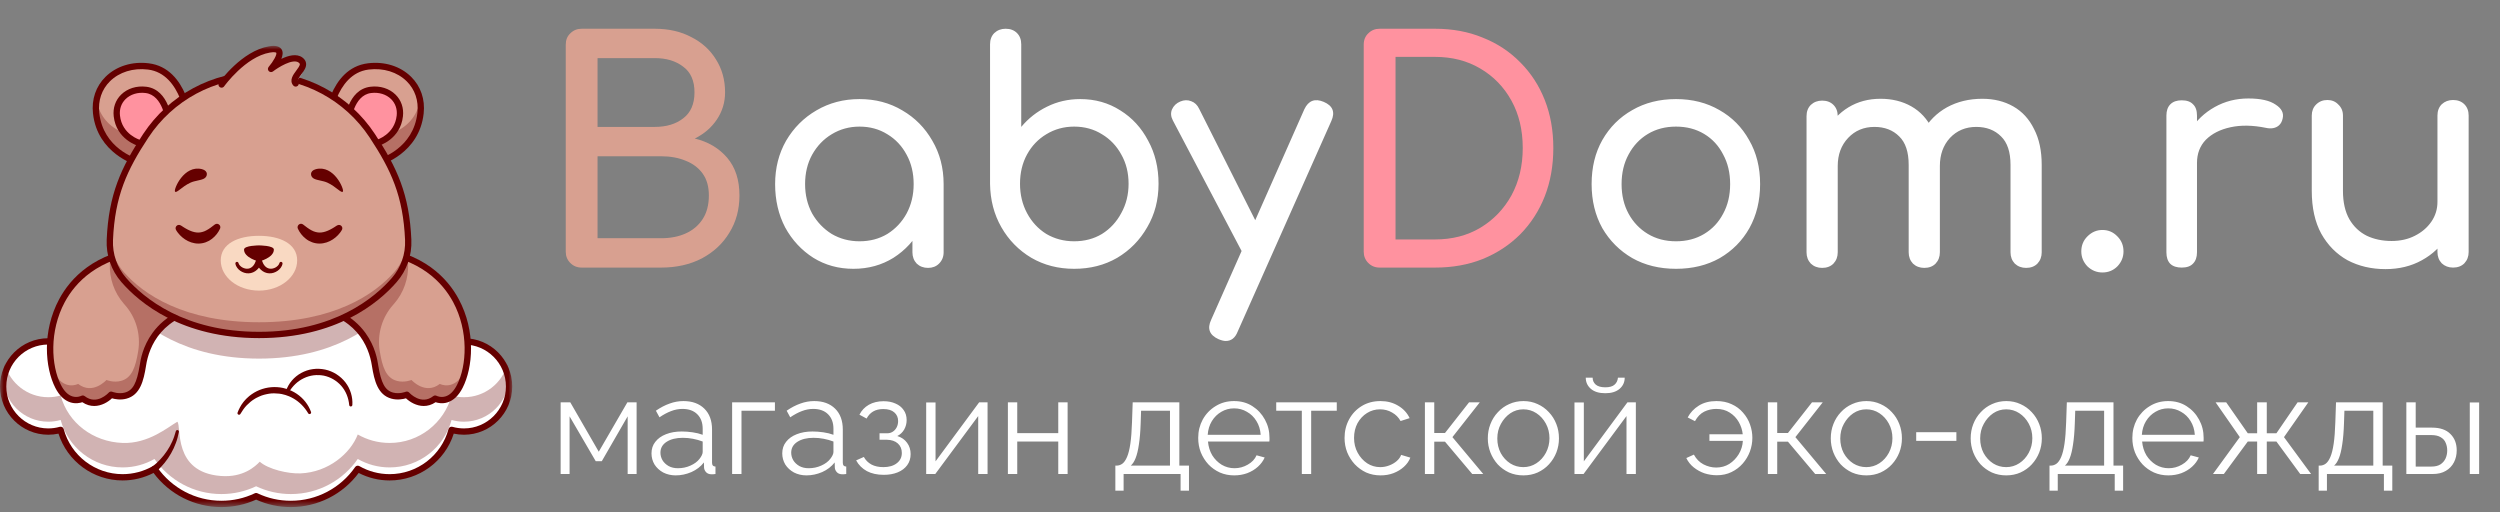 <?xml version="1.0" encoding="UTF-8"?> <svg xmlns="http://www.w3.org/2000/svg" width="327" height="67" viewBox="0 0 327 67" fill="none"><rect x="0" y="0" width="327" height="67" fill="#808080" stroke="none"/><path d="M76.08 35C75.493 35 75 34.8 74.6 34.4C74.2 34 74 33.507 74 32.92V5.84C74 5.227 74.2 4.733 74.6 4.36C75 3.96 75.493 3.76 76.08 3.76H85.64C87.453 3.76 89.04 4.12 90.4 4.84C91.787 5.533 92.867 6.507 93.64 7.76C94.44 9.013 94.84 10.453 94.84 12.08C94.84 13.387 94.48 14.573 93.76 15.64C93.067 16.68 92.107 17.507 90.88 18.12C92.64 18.547 94.053 19.387 95.12 20.64C96.187 21.893 96.72 23.533 96.72 25.56C96.72 27.4 96.28 29.027 95.4 30.44C94.547 31.853 93.347 32.973 91.8 33.8C90.253 34.6 88.48 35 86.48 35H76.08ZM78.16 31.16H86.48C87.707 31.16 88.787 30.947 89.72 30.52C90.653 30.093 91.387 29.467 91.92 28.64C92.453 27.813 92.72 26.787 92.72 25.56C92.72 24.413 92.453 23.467 91.92 22.72C91.387 21.973 90.653 21.413 89.72 21.04C88.787 20.64 87.707 20.44 86.48 20.44H78.16V31.16ZM78.16 16.6H85.64C87.16 16.6 88.4 16.227 89.36 15.48C90.347 14.733 90.84 13.6 90.84 12.08C90.84 10.56 90.347 9.44 89.36 8.72C88.4 7.973 87.16 7.6 85.64 7.6H78.16V16.6Z" fill="#D8A090"></path><path d="M111.626 35.16C109.68 35.16 107.933 34.68 106.386 33.72C104.84 32.733 103.613 31.413 102.706 29.76C101.826 28.08 101.386 26.187 101.386 24.08C101.386 21.973 101.866 20.08 102.826 18.4C103.813 16.72 105.133 15.4 106.786 14.44C108.466 13.453 110.346 12.96 112.426 12.96C114.506 12.96 116.373 13.453 118.026 14.44C119.68 15.4 120.986 16.72 121.946 18.4C122.933 20.08 123.426 21.973 123.426 24.08H121.866C121.866 26.187 121.413 28.08 120.506 29.76C119.626 31.413 118.413 32.733 116.866 33.72C115.32 34.68 113.573 35.16 111.626 35.16ZM112.426 31.56C113.786 31.56 115 31.24 116.066 30.6C117.133 29.933 117.973 29.04 118.586 27.92C119.2 26.773 119.506 25.493 119.506 24.08C119.506 22.64 119.2 21.36 118.586 20.24C117.973 19.093 117.133 18.2 116.066 17.56C115 16.893 113.786 16.56 112.426 16.56C111.093 16.56 109.88 16.893 108.786 17.56C107.72 18.2 106.866 19.093 106.226 20.24C105.613 21.36 105.306 22.64 105.306 24.08C105.306 25.493 105.613 26.773 106.226 27.92C106.866 29.04 107.72 29.933 108.786 30.6C109.88 31.24 111.093 31.56 112.426 31.56ZM121.386 35.04C120.8 35.04 120.306 34.853 119.906 34.48C119.533 34.08 119.346 33.587 119.346 33V26.88L120.106 22.64L123.426 24.08V33C123.426 33.587 123.226 34.08 122.826 34.48C122.453 34.853 121.973 35.04 121.386 35.04ZM140.498 35.16C138.418 35.16 136.552 34.68 134.898 33.72C133.245 32.733 131.938 31.4 130.978 29.72C130.018 28.04 129.525 26.147 129.498 24.04V5.8C129.498 5.187 129.685 4.693 130.058 4.32C130.458 3.947 130.952 3.76 131.538 3.76C132.152 3.76 132.645 3.947 133.018 4.32C133.392 4.693 133.578 5.187 133.578 5.8V16.6C134.512 15.48 135.632 14.6 136.938 13.96C138.272 13.293 139.725 12.96 141.298 12.96C143.245 12.96 144.992 13.453 146.538 14.44C148.085 15.4 149.298 16.72 150.178 18.4C151.085 20.053 151.538 21.933 151.538 24.04C151.538 26.147 151.045 28.04 150.058 29.72C149.098 31.4 147.792 32.733 146.138 33.72C144.485 34.68 142.605 35.16 140.498 35.16ZM140.498 31.56C141.858 31.56 143.072 31.24 144.138 30.6C145.205 29.933 146.045 29.027 146.658 27.88C147.298 26.733 147.618 25.453 147.618 24.04C147.618 22.6 147.298 21.32 146.658 20.2C146.045 19.08 145.205 18.2 144.138 17.56C143.072 16.893 141.858 16.56 140.498 16.56C139.165 16.56 137.952 16.893 136.858 17.56C135.792 18.2 134.952 19.08 134.338 20.2C133.725 21.32 133.418 22.6 133.418 24.04C133.418 25.453 133.725 26.733 134.338 27.88C134.952 29.027 135.792 29.933 136.858 30.6C137.952 31.24 139.165 31.56 140.498 31.56ZM160.333 44.6C160.066 44.6 159.746 44.52 159.373 44.36C158.199 43.827 157.879 42.987 158.413 41.84L170.613 14.28C171.146 13.16 171.986 12.84 173.133 13.32C174.333 13.827 174.666 14.667 174.133 15.84L161.893 43.36C161.573 44.187 161.053 44.6 160.333 44.6ZM165.053 34.12C164.546 34.333 164.066 34.36 163.613 34.2C163.186 34.013 162.839 33.667 162.573 33.16L153.413 15.76C153.146 15.253 153.106 14.773 153.293 14.32C153.506 13.84 153.866 13.493 154.373 13.28C154.879 13.067 155.359 13.053 155.813 13.24C156.266 13.4 156.613 13.733 156.853 14.24L165.613 31.64C165.879 32.147 165.973 32.64 165.893 33.12C165.839 33.573 165.559 33.907 165.053 34.12ZM219.223 35.16C217.063 35.16 215.156 34.693 213.503 33.76C211.85 32.8 210.543 31.493 209.583 29.84C208.65 28.16 208.183 26.24 208.183 24.08C208.183 21.893 208.65 19.973 209.583 18.32C210.543 16.64 211.85 15.333 213.503 14.4C215.156 13.44 217.063 12.96 219.223 12.96C221.356 12.96 223.25 13.44 224.903 14.4C226.556 15.333 227.85 16.64 228.783 18.32C229.743 19.973 230.223 21.893 230.223 24.08C230.223 26.24 229.756 28.16 228.823 29.84C227.89 31.493 226.596 32.8 224.943 33.76C223.29 34.693 221.383 35.16 219.223 35.16ZM219.223 31.56C220.61 31.56 221.836 31.24 222.903 30.6C223.97 29.96 224.796 29.08 225.383 27.96C225.996 26.84 226.303 25.547 226.303 24.08C226.303 22.613 225.996 21.32 225.383 20.2C224.796 19.053 223.97 18.16 222.903 17.52C221.836 16.88 220.61 16.56 219.223 16.56C217.836 16.56 216.61 16.88 215.543 17.52C214.476 18.16 213.636 19.053 213.023 20.2C212.41 21.32 212.103 22.613 212.103 24.08C212.103 25.547 212.41 26.84 213.023 27.96C213.636 29.08 214.476 29.96 215.543 30.6C216.61 31.24 217.836 31.56 219.223 31.56ZM265.015 35.04C264.429 35.04 263.935 34.853 263.535 34.48C263.162 34.08 262.975 33.587 262.975 33V21.56C262.975 19.88 262.562 18.64 261.735 17.84C260.909 17.013 259.829 16.6 258.495 16.6C257.109 16.6 255.962 17.08 255.055 18.04C254.175 19 253.735 20.227 253.735 21.72H250.415C250.415 19.987 250.789 18.467 251.535 17.16C252.282 15.827 253.322 14.787 254.655 14.04C256.015 13.293 257.562 12.92 259.295 12.92C260.815 12.92 262.162 13.253 263.335 13.92C264.509 14.587 265.415 15.573 266.055 16.88C266.722 18.16 267.055 19.72 267.055 21.56V33C267.055 33.587 266.869 34.08 266.495 34.48C266.122 34.853 265.629 35.04 265.015 35.04ZM238.335 35.04C237.749 35.04 237.255 34.853 236.855 34.48C236.482 34.08 236.295 33.587 236.295 33V15.2C236.295 14.587 236.482 14.093 236.855 13.72C237.255 13.347 237.749 13.16 238.335 13.16C238.949 13.16 239.442 13.347 239.815 13.72C240.189 14.093 240.375 14.587 240.375 15.2V33C240.375 33.587 240.189 34.08 239.815 34.48C239.442 34.853 238.949 35.04 238.335 35.04ZM251.695 35.04C251.109 35.04 250.615 34.853 250.215 34.48C249.842 34.08 249.655 33.587 249.655 33V21.56C249.655 19.88 249.242 18.64 248.415 17.84C247.589 17.013 246.509 16.6 245.175 16.6C243.789 16.6 242.642 17.08 241.735 18.04C240.829 19 240.375 20.227 240.375 21.72H237.855C237.855 19.987 238.202 18.467 238.895 17.16C239.589 15.827 240.549 14.787 241.775 14.04C243.002 13.293 244.402 12.92 245.975 12.92C247.495 12.92 248.842 13.253 250.015 13.92C251.189 14.587 252.095 15.573 252.735 16.88C253.402 18.16 253.735 19.72 253.735 21.56V33C253.735 33.587 253.549 34.08 253.175 34.48C252.802 34.853 252.309 35.04 251.695 35.04ZM274.994 35.64C274.248 35.64 273.594 35.373 273.034 34.84C272.501 34.28 272.234 33.627 272.234 32.88C272.234 32.107 272.501 31.453 273.034 30.92C273.594 30.36 274.248 30.08 274.994 30.08C275.768 30.08 276.421 30.36 276.954 30.92C277.488 31.453 277.754 32.107 277.754 32.88C277.754 33.627 277.488 34.28 276.954 34.84C276.421 35.373 275.768 35.64 274.994 35.64ZM285.326 21.32C285.326 19.72 285.712 18.293 286.486 17.04C287.286 15.76 288.352 14.747 289.686 14C291.019 13.253 292.486 12.88 294.086 12.88C295.686 12.88 296.872 13.147 297.646 13.68C298.446 14.187 298.752 14.8 298.566 15.52C298.486 15.893 298.326 16.187 298.086 16.4C297.872 16.587 297.619 16.707 297.326 16.76C297.032 16.813 296.712 16.8 296.366 16.72C294.659 16.373 293.126 16.347 291.766 16.64C290.406 16.933 289.326 17.48 288.526 18.28C287.752 19.08 287.366 20.093 287.366 21.32H285.326ZM285.366 35C284.726 35 284.232 34.84 283.886 34.52C283.539 34.173 283.366 33.667 283.366 33V15.12C283.366 14.48 283.539 13.987 283.886 13.64C284.232 13.293 284.726 13.12 285.366 13.12C286.032 13.12 286.526 13.293 286.846 13.64C287.192 13.96 287.366 14.453 287.366 15.12V33C287.366 33.64 287.192 34.133 286.846 34.48C286.526 34.827 286.032 35 285.366 35ZM312.019 35.2C310.179 35.2 308.525 34.813 307.059 34.04C305.619 33.24 304.472 32.08 303.619 30.56C302.792 29.04 302.379 27.173 302.379 24.96V15.12C302.379 14.533 302.565 14.053 302.939 13.68C303.339 13.28 303.832 13.08 304.419 13.08C305.005 13.08 305.485 13.28 305.859 13.68C306.259 14.053 306.459 14.533 306.459 15.12V24.96C306.459 26.453 306.739 27.693 307.299 28.68C307.859 29.64 308.619 30.36 309.579 30.84C310.539 31.293 311.619 31.52 312.819 31.52C313.965 31.52 314.979 31.293 315.859 30.84C316.765 30.387 317.485 29.773 318.019 29C318.552 28.227 318.819 27.36 318.819 26.4H321.339C321.339 28.053 320.925 29.547 320.099 30.88C319.299 32.213 318.192 33.267 316.779 34.04C315.392 34.813 313.805 35.2 312.019 35.2ZM320.859 35C320.272 35 319.779 34.813 319.379 34.44C319.005 34.04 318.819 33.547 318.819 32.96V15.12C318.819 14.507 319.005 14.013 319.379 13.64C319.779 13.267 320.272 13.08 320.859 13.08C321.472 13.08 321.965 13.267 322.339 13.64C322.712 14.013 322.899 14.507 322.899 15.12V32.96C322.899 33.547 322.712 34.04 322.339 34.44C321.965 34.813 321.472 35 320.859 35Z" fill="white"></path><path d="M180.455 35C179.868 35 179.375 34.8 178.975 34.4C178.575 34 178.375 33.507 178.375 32.92V5.84C178.375 5.227 178.575 4.733 178.975 4.36C179.375 3.96 179.868 3.76 180.455 3.76H187.695C189.988 3.76 192.068 4.147 193.935 4.92C195.828 5.667 197.468 6.747 198.855 8.16C200.242 9.547 201.308 11.187 202.055 13.08C202.802 14.973 203.175 17.067 203.175 19.36C203.175 21.653 202.802 23.76 202.055 25.68C201.308 27.573 200.242 29.227 198.855 30.64C197.468 32.027 195.828 33.107 193.935 33.88C192.068 34.627 189.988 35 187.695 35H180.455ZM182.535 31.32H187.695C189.935 31.32 191.908 30.813 193.615 29.8C195.348 28.76 196.708 27.347 197.695 25.56C198.682 23.747 199.175 21.68 199.175 19.36C199.175 17.013 198.682 14.947 197.695 13.16C196.708 11.373 195.348 9.973 193.615 8.96C191.908 7.947 189.935 7.44 187.695 7.44H182.535V31.32Z" fill="#FF929F"></path><path d="M73.332 62V52.622H74.592L78.318 59.084L82.062 52.622H83.268V62H82.098V54.458L78.714 60.326H77.922L74.502 54.458V62H73.332ZM85.215 59.3C85.215 58.712 85.383 58.208 85.719 57.788C86.055 57.356 86.517 57.026 87.105 56.798C87.705 56.558 88.395 56.438 89.175 56.438C89.631 56.438 90.105 56.474 90.597 56.546C91.089 56.618 91.527 56.726 91.911 56.87V56.078C91.911 55.286 91.677 54.656 91.209 54.188C90.741 53.72 90.093 53.486 89.265 53.486C88.761 53.486 88.263 53.582 87.771 53.774C87.291 53.954 86.787 54.224 86.259 54.584L85.791 53.72C86.403 53.3 87.003 52.988 87.591 52.784C88.179 52.568 88.779 52.46 89.391 52.46C90.543 52.46 91.455 52.79 92.127 53.45C92.799 54.11 93.135 55.022 93.135 56.186V60.524C93.135 60.692 93.171 60.818 93.243 60.902C93.315 60.974 93.429 61.016 93.585 61.028V62C93.453 62.012 93.339 62.024 93.243 62.036C93.147 62.048 93.075 62.048 93.027 62.036C92.727 62.024 92.499 61.928 92.343 61.748C92.187 61.568 92.103 61.376 92.091 61.172L92.073 60.488C91.653 61.028 91.107 61.448 90.435 61.748C89.763 62.036 89.079 62.18 88.383 62.18C87.783 62.18 87.237 62.054 86.745 61.802C86.265 61.538 85.887 61.19 85.611 60.758C85.347 60.314 85.215 59.828 85.215 59.3ZM91.497 60.02C91.629 59.852 91.731 59.69 91.803 59.534C91.875 59.378 91.911 59.24 91.911 59.12V57.752C91.503 57.596 91.077 57.476 90.633 57.392C90.201 57.308 89.763 57.266 89.319 57.266C88.443 57.266 87.735 57.44 87.195 57.788C86.655 58.136 86.385 58.61 86.385 59.21C86.385 59.558 86.475 59.888 86.655 60.2C86.835 60.5 87.099 60.752 87.447 60.956C87.795 61.148 88.203 61.244 88.671 61.244C89.259 61.244 89.805 61.13 90.309 60.902C90.825 60.674 91.221 60.38 91.497 60.02ZM95.762 62V52.622H101.36V53.72H96.986V62H95.762ZM102.319 59.3C102.319 58.712 102.487 58.208 102.823 57.788C103.159 57.356 103.621 57.026 104.209 56.798C104.809 56.558 105.499 56.438 106.279 56.438C106.735 56.438 107.209 56.474 107.701 56.546C108.193 56.618 108.631 56.726 109.015 56.87V56.078C109.015 55.286 108.781 54.656 108.313 54.188C107.845 53.72 107.197 53.486 106.369 53.486C105.865 53.486 105.367 53.582 104.875 53.774C104.395 53.954 103.891 54.224 103.363 54.584L102.895 53.72C103.507 53.3 104.107 52.988 104.695 52.784C105.283 52.568 105.883 52.46 106.495 52.46C107.647 52.46 108.559 52.79 109.231 53.45C109.903 54.11 110.239 55.022 110.239 56.186V60.524C110.239 60.692 110.275 60.818 110.347 60.902C110.419 60.974 110.533 61.016 110.689 61.028V62C110.557 62.012 110.443 62.024 110.347 62.036C110.251 62.048 110.179 62.048 110.131 62.036C109.831 62.024 109.603 61.928 109.447 61.748C109.291 61.568 109.207 61.376 109.195 61.172L109.177 60.488C108.757 61.028 108.211 61.448 107.539 61.748C106.867 62.036 106.183 62.18 105.487 62.18C104.887 62.18 104.341 62.054 103.849 61.802C103.369 61.538 102.991 61.19 102.715 60.758C102.451 60.314 102.319 59.828 102.319 59.3ZM108.601 60.02C108.733 59.852 108.835 59.69 108.907 59.534C108.979 59.378 109.015 59.24 109.015 59.12V57.752C108.607 57.596 108.181 57.476 107.737 57.392C107.305 57.308 106.867 57.266 106.423 57.266C105.547 57.266 104.839 57.44 104.299 57.788C103.759 58.136 103.489 58.61 103.489 59.21C103.489 59.558 103.579 59.888 103.759 60.2C103.939 60.5 104.203 60.752 104.551 60.956C104.899 61.148 105.307 61.244 105.775 61.244C106.363 61.244 106.909 61.13 107.413 60.902C107.929 60.674 108.325 60.38 108.601 60.02ZM115.601 62.108C114.737 62.108 113.999 61.946 113.387 61.622C112.775 61.286 112.307 60.818 111.983 60.218L112.991 59.768C113.219 60.188 113.549 60.518 113.981 60.758C114.413 60.986 114.935 61.1 115.547 61.1C116.279 61.1 116.861 60.932 117.293 60.596C117.737 60.26 117.959 59.81 117.959 59.246C117.959 58.73 117.785 58.316 117.437 58.004C117.089 57.692 116.609 57.53 115.997 57.518H115.043V56.672H116.069C116.333 56.672 116.573 56.6 116.789 56.456C117.005 56.312 117.173 56.12 117.293 55.88C117.413 55.64 117.473 55.37 117.473 55.07C117.473 54.602 117.305 54.224 116.969 53.936C116.645 53.648 116.165 53.504 115.529 53.504C115.001 53.504 114.557 53.612 114.197 53.828C113.849 54.032 113.567 54.338 113.351 54.746L112.415 54.242C112.691 53.69 113.099 53.258 113.639 52.946C114.191 52.634 114.833 52.478 115.565 52.478C116.165 52.478 116.687 52.58 117.131 52.784C117.587 52.976 117.941 53.258 118.193 53.63C118.457 53.99 118.589 54.428 118.589 54.944C118.589 55.388 118.481 55.802 118.265 56.186C118.049 56.558 117.749 56.84 117.365 57.032C117.917 57.2 118.343 57.494 118.643 57.914C118.955 58.334 119.111 58.826 119.111 59.39C119.111 59.954 118.961 60.44 118.661 60.848C118.361 61.256 117.947 61.568 117.419 61.784C116.891 62 116.285 62.108 115.601 62.108ZM121.145 62V52.64H122.369V60.344L128.075 52.622H129.173V62H127.949V54.422L122.333 62H121.145ZM131.832 62V52.622H133.056V56.654H138.42V52.622H139.644V62H138.42V57.752H133.056V62H131.832ZM145.888 64.178V60.902H146.05C146.326 60.902 146.578 60.818 146.806 60.65C147.034 60.482 147.238 60.188 147.418 59.768C147.598 59.348 147.742 58.772 147.85 58.04C147.958 57.296 148.03 56.36 148.066 55.232L148.156 52.622H154.258V60.902H155.518V64.178H154.42V62H146.968V64.178H145.888ZM147.904 60.902H153.034V53.72H149.254L149.2 55.34C149.164 56.456 149.086 57.392 148.966 58.148C148.858 58.892 148.714 59.486 148.534 59.93C148.366 60.362 148.156 60.686 147.904 60.902ZM161.423 62.18C160.751 62.18 160.127 62.054 159.551 61.802C158.975 61.538 158.477 61.184 158.057 60.74C157.637 60.284 157.307 59.762 157.067 59.174C156.839 58.586 156.725 57.956 156.725 57.284C156.725 56.408 156.923 55.604 157.319 54.872C157.727 54.14 158.285 53.558 158.993 53.126C159.701 52.682 160.505 52.46 161.405 52.46C162.329 52.46 163.133 52.682 163.817 53.126C164.513 53.57 165.059 54.158 165.455 54.89C165.851 55.61 166.049 56.402 166.049 57.266C166.049 57.362 166.049 57.458 166.049 57.554C166.049 57.638 166.043 57.704 166.031 57.752H158.003C158.063 58.424 158.249 59.024 158.561 59.552C158.885 60.068 159.299 60.482 159.803 60.794C160.319 61.094 160.877 61.244 161.477 61.244C162.089 61.244 162.665 61.088 163.205 60.776C163.757 60.464 164.141 60.056 164.357 59.552L165.419 59.84C165.227 60.284 164.933 60.686 164.537 61.046C164.141 61.406 163.673 61.688 163.133 61.892C162.605 62.084 162.035 62.18 161.423 62.18ZM157.967 56.87H164.897C164.849 56.186 164.663 55.586 164.339 55.07C164.027 54.554 163.613 54.152 163.097 53.864C162.593 53.564 162.035 53.414 161.423 53.414C160.811 53.414 160.253 53.564 159.749 53.864C159.245 54.152 158.831 54.56 158.507 55.088C158.195 55.604 158.015 56.198 157.967 56.87ZM170.278 62V53.72H166.93V52.622H174.85V53.72H171.502V62H170.278ZM180.584 62.18C179.9 62.18 179.27 62.054 178.694 61.802C178.13 61.538 177.632 61.178 177.2 60.722C176.78 60.266 176.45 59.744 176.21 59.156C175.982 58.568 175.868 57.944 175.868 57.284C175.868 56.396 176.066 55.586 176.462 54.854C176.858 54.122 177.41 53.54 178.118 53.108C178.826 52.676 179.642 52.46 180.566 52.46C181.442 52.46 182.216 52.664 182.888 53.072C183.56 53.468 184.058 54.008 184.382 54.692L183.194 55.07C182.93 54.59 182.558 54.218 182.078 53.954C181.61 53.678 181.088 53.54 180.512 53.54C179.888 53.54 179.318 53.702 178.802 54.026C178.286 54.35 177.872 54.794 177.56 55.358C177.26 55.922 177.11 56.564 177.11 57.284C177.11 57.992 177.266 58.634 177.578 59.21C177.89 59.786 178.304 60.248 178.82 60.596C179.336 60.932 179.906 61.1 180.53 61.1C180.938 61.1 181.328 61.028 181.7 60.884C182.084 60.74 182.414 60.548 182.69 60.308C182.978 60.056 183.17 59.786 183.266 59.498L184.472 59.858C184.304 60.302 184.022 60.704 183.626 61.064C183.242 61.412 182.786 61.688 182.258 61.892C181.742 62.084 181.184 62.18 180.584 62.18ZM186.377 62V52.622H187.601V56.636H189.005L192.155 52.622H193.559L189.977 57.176L194.009 62H192.569L189.005 57.77H187.601V62H186.377ZM199.25 62.18C198.578 62.18 197.954 62.054 197.378 61.802C196.814 61.538 196.322 61.184 195.902 60.74C195.494 60.284 195.176 59.768 194.948 59.192C194.72 58.604 194.606 57.986 194.606 57.338C194.606 56.666 194.72 56.042 194.948 55.466C195.176 54.878 195.5 54.362 195.92 53.918C196.34 53.462 196.832 53.108 197.396 52.856C197.972 52.592 198.596 52.46 199.268 52.46C199.94 52.46 200.558 52.592 201.122 52.856C201.686 53.108 202.178 53.462 202.598 53.918C203.018 54.362 203.342 54.878 203.57 55.466C203.798 56.042 203.912 56.666 203.912 57.338C203.912 57.986 203.798 58.604 203.57 59.192C203.342 59.768 203.018 60.284 202.598 60.74C202.19 61.184 201.698 61.538 201.122 61.802C200.558 62.054 199.934 62.18 199.25 62.18ZM195.848 57.356C195.848 58.052 195.998 58.688 196.298 59.264C196.61 59.828 197.024 60.278 197.54 60.614C198.056 60.938 198.626 61.1 199.25 61.1C199.874 61.1 200.444 60.932 200.96 60.596C201.476 60.26 201.89 59.804 202.202 59.228C202.514 58.64 202.67 58.004 202.67 57.32C202.67 56.624 202.514 55.988 202.202 55.412C201.89 54.836 201.476 54.38 200.96 54.044C200.444 53.708 199.874 53.54 199.25 53.54C198.626 53.54 198.056 53.714 197.54 54.062C197.036 54.41 196.628 54.872 196.316 55.448C196.004 56.012 195.848 56.648 195.848 57.356ZM205.941 62V52.64H207.165V60.344L212.871 52.622H213.969V62H212.745V54.422L207.129 62H205.941ZM209.973 51.434C209.157 51.434 208.527 51.242 208.083 50.858C207.639 50.474 207.417 49.988 207.417 49.4H208.317C208.317 49.76 208.449 50.06 208.713 50.3C208.989 50.54 209.409 50.66 209.973 50.66C210.525 50.66 210.927 50.546 211.179 50.318C211.443 50.09 211.593 49.784 211.629 49.4H212.511C212.511 49.988 212.289 50.474 211.845 50.858C211.401 51.242 210.777 51.434 209.973 51.434ZM224.565 62.162C224.013 62.162 223.473 62.078 222.945 61.91C222.429 61.73 221.961 61.472 221.541 61.136C221.121 60.8 220.797 60.392 220.569 59.912L221.559 59.462C221.871 60.038 222.291 60.464 222.819 60.74C223.359 61.016 223.911 61.154 224.475 61.154C225.111 61.154 225.681 60.998 226.185 60.686C226.689 60.362 227.103 59.936 227.427 59.408C227.751 58.868 227.931 58.286 227.967 57.662H223.593V56.798H227.949C227.889 56.234 227.715 55.7 227.427 55.196C227.139 54.692 226.749 54.284 226.257 53.972C225.765 53.648 225.177 53.486 224.493 53.486C223.929 53.486 223.401 53.606 222.909 53.846C222.429 54.086 222.027 54.5 221.703 55.088L220.749 54.602C221.085 53.966 221.571 53.45 222.207 53.054C222.843 52.658 223.611 52.46 224.511 52.46C225.267 52.46 225.933 52.598 226.509 52.874C227.097 53.138 227.589 53.504 227.985 53.972C228.393 54.428 228.699 54.944 228.903 55.52C229.107 56.096 229.209 56.678 229.209 57.266C229.209 57.878 229.101 58.478 228.885 59.066C228.669 59.642 228.357 60.164 227.949 60.632C227.541 61.1 227.049 61.472 226.473 61.748C225.909 62.024 225.273 62.162 224.565 62.162ZM231.236 62V52.622H232.46V56.636H233.864L237.014 52.622H238.418L234.836 57.176L238.868 62H237.428L233.864 57.77H232.46V62H231.236ZM244.11 62.18C243.438 62.18 242.814 62.054 242.238 61.802C241.674 61.538 241.182 61.184 240.762 60.74C240.354 60.284 240.036 59.768 239.808 59.192C239.58 58.604 239.466 57.986 239.466 57.338C239.466 56.666 239.58 56.042 239.808 55.466C240.036 54.878 240.36 54.362 240.78 53.918C241.2 53.462 241.692 53.108 242.256 52.856C242.832 52.592 243.456 52.46 244.128 52.46C244.8 52.46 245.418 52.592 245.982 52.856C246.546 53.108 247.038 53.462 247.458 53.918C247.878 54.362 248.202 54.878 248.43 55.466C248.658 56.042 248.772 56.666 248.772 57.338C248.772 57.986 248.658 58.604 248.43 59.192C248.202 59.768 247.878 60.284 247.458 60.74C247.05 61.184 246.558 61.538 245.982 61.802C245.418 62.054 244.794 62.18 244.11 62.18ZM240.708 57.356C240.708 58.052 240.858 58.688 241.158 59.264C241.47 59.828 241.884 60.278 242.4 60.614C242.916 60.938 243.486 61.1 244.11 61.1C244.734 61.1 245.304 60.932 245.82 60.596C246.336 60.26 246.75 59.804 247.062 59.228C247.374 58.64 247.53 58.004 247.53 57.32C247.53 56.624 247.374 55.988 247.062 55.412C246.75 54.836 246.336 54.38 245.82 54.044C245.304 53.708 244.734 53.54 244.11 53.54C243.486 53.54 242.916 53.714 242.4 54.062C241.896 54.41 241.488 54.872 241.176 55.448C240.864 56.012 240.708 56.648 240.708 57.356ZM250.639 57.662V56.528H255.895V57.662H250.639ZM262.409 62.18C261.737 62.18 261.113 62.054 260.537 61.802C259.973 61.538 259.481 61.184 259.061 60.74C258.653 60.284 258.335 59.768 258.107 59.192C257.879 58.604 257.765 57.986 257.765 57.338C257.765 56.666 257.879 56.042 258.107 55.466C258.335 54.878 258.659 54.362 259.079 53.918C259.499 53.462 259.991 53.108 260.555 52.856C261.131 52.592 261.755 52.46 262.427 52.46C263.099 52.46 263.717 52.592 264.281 52.856C264.845 53.108 265.337 53.462 265.757 53.918C266.177 54.362 266.501 54.878 266.729 55.466C266.957 56.042 267.071 56.666 267.071 57.338C267.071 57.986 266.957 58.604 266.729 59.192C266.501 59.768 266.177 60.284 265.757 60.74C265.349 61.184 264.857 61.538 264.281 61.802C263.717 62.054 263.093 62.18 262.409 62.18ZM259.007 57.356C259.007 58.052 259.157 58.688 259.457 59.264C259.769 59.828 260.183 60.278 260.699 60.614C261.215 60.938 261.785 61.1 262.409 61.1C263.033 61.1 263.603 60.932 264.119 60.596C264.635 60.26 265.049 59.804 265.361 59.228C265.673 58.64 265.829 58.004 265.829 57.32C265.829 56.624 265.673 55.988 265.361 55.412C265.049 54.836 264.635 54.38 264.119 54.044C263.603 53.708 263.033 53.54 262.409 53.54C261.785 53.54 261.215 53.714 260.699 54.062C260.195 54.41 259.787 54.872 259.475 55.448C259.163 56.012 259.007 56.648 259.007 57.356ZM268.074 64.178V60.902H268.236C268.512 60.902 268.764 60.818 268.992 60.65C269.22 60.482 269.424 60.188 269.604 59.768C269.784 59.348 269.928 58.772 270.036 58.04C270.144 57.296 270.216 56.36 270.252 55.232L270.342 52.622H276.444V60.902H277.704V64.178H276.606V62H269.154V64.178H268.074ZM270.09 60.902H275.22V53.72H271.44L271.386 55.34C271.35 56.456 271.272 57.392 271.152 58.148C271.044 58.892 270.9 59.486 270.72 59.93C270.552 60.362 270.342 60.686 270.09 60.902ZM283.609 62.18C282.937 62.18 282.313 62.054 281.737 61.802C281.161 61.538 280.663 61.184 280.243 60.74C279.823 60.284 279.493 59.762 279.253 59.174C279.025 58.586 278.911 57.956 278.911 57.284C278.911 56.408 279.109 55.604 279.505 54.872C279.913 54.14 280.471 53.558 281.179 53.126C281.887 52.682 282.691 52.46 283.591 52.46C284.515 52.46 285.319 52.682 286.003 53.126C286.699 53.57 287.245 54.158 287.641 54.89C288.037 55.61 288.235 56.402 288.235 57.266C288.235 57.362 288.235 57.458 288.235 57.554C288.235 57.638 288.229 57.704 288.217 57.752H280.189C280.249 58.424 280.435 59.024 280.747 59.552C281.071 60.068 281.485 60.482 281.989 60.794C282.505 61.094 283.063 61.244 283.663 61.244C284.275 61.244 284.851 61.088 285.391 60.776C285.943 60.464 286.327 60.056 286.543 59.552L287.605 59.84C287.413 60.284 287.119 60.686 286.723 61.046C286.327 61.406 285.859 61.688 285.319 61.892C284.791 62.084 284.221 62.18 283.609 62.18ZM280.153 56.87H287.083C287.035 56.186 286.849 55.586 286.525 55.07C286.213 54.554 285.799 54.152 285.283 53.864C284.779 53.564 284.221 53.414 283.609 53.414C282.997 53.414 282.439 53.564 281.935 53.864C281.431 54.152 281.017 54.56 280.693 55.088C280.381 55.604 280.201 56.198 280.153 56.87ZM289.457 62L292.967 57.176L289.799 52.622H291.185L294.011 56.672H295.235V52.622H296.495V56.672H297.755L300.527 52.622H301.931L298.745 57.176L302.291 62H300.869L297.755 57.752H296.495V62H295.235V57.752H294.011L290.879 62H289.457ZM303.283 64.178V60.902H303.445C303.721 60.902 303.973 60.818 304.201 60.65C304.429 60.482 304.633 60.188 304.813 59.768C304.993 59.348 305.137 58.772 305.245 58.04C305.353 57.296 305.425 56.36 305.461 55.232L305.551 52.622H311.653V60.902H312.913V64.178H311.815V62H304.363V64.178H303.283ZM305.299 60.902H310.429V53.72H306.649L306.595 55.34C306.559 56.456 306.481 57.392 306.361 58.148C306.253 58.892 306.109 59.486 305.929 59.93C305.761 60.362 305.551 60.686 305.299 60.902ZM314.75 62V52.622H315.974V55.934H318.098C319.166 55.934 319.97 56.21 320.51 56.762C321.062 57.302 321.338 58.016 321.338 58.904C321.338 59.48 321.218 60.002 320.978 60.47C320.738 60.938 320.384 61.31 319.916 61.586C319.46 61.862 318.884 62 318.188 62H314.75ZM315.974 61.028H318.026C318.518 61.028 318.914 60.932 319.214 60.74C319.514 60.536 319.736 60.278 319.88 59.966C320.024 59.642 320.096 59.294 320.096 58.922C320.096 58.562 320.03 58.232 319.898 57.932C319.778 57.62 319.562 57.374 319.25 57.194C318.95 57.002 318.53 56.906 317.99 56.906H315.974V61.028ZM323.048 62V52.64H324.272V62H323.048Z" fill="white"></path><mask id="mask0_6_126" style="mask-type:luminance" maskUnits="userSpaceOnUse" x="0" y="6" width="67" height="61"><path d="M67 6H0V66.326H67V6Z" fill="white"></path></mask><g mask="url(#mask0_6_126)"><path d="M66.588 50.552C66.588 53.809 63.947 56.449 60.69 56.449C60.127 56.449 59.583 56.371 59.067 56.224C58.106 59.799 54.841 62.431 50.964 62.431C49.446 62.431 48.022 62.028 46.795 61.323C44.875 64.096 41.672 65.914 38.046 65.914C36.42 65.914 34.878 65.549 33.5 64.894C32.122 65.549 30.581 65.914 28.955 65.914C25.328 65.914 22.125 64.096 20.206 61.323C18.978 62.028 17.555 62.431 16.037 62.431C12.158 62.431 8.895 59.799 7.933 56.224C7.418 56.371 6.874 56.449 6.311 56.449C3.053 56.449 0.413 53.809 0.413 50.552C0.413 47.295 3.053 44.653 6.311 44.653C6.605 44.653 6.893 44.675 7.177 44.717C7.14 44.403 7.12 44.081 7.12 43.757C7.12 39.524 10.298 36.035 14.398 35.544C14.724 35.505 15.056 35.486 15.392 35.486C17.069 35.486 18.63 35.985 19.932 36.841C21.808 33.835 25.149 31.834 28.955 31.834C30.581 31.834 32.122 32.199 33.5 32.853C34.878 32.199 36.42 31.834 38.046 31.834C41.852 31.834 45.192 33.834 47.069 36.841C48.371 35.985 49.932 35.486 51.609 35.486C52.207 35.486 52.79 35.55 53.352 35.67C57.082 36.469 59.88 39.787 59.88 43.757C59.88 44.081 59.861 44.403 59.824 44.717C60.108 44.675 60.396 44.653 60.69 44.653C63.947 44.653 66.588 47.294 66.588 50.552Z" fill="white"></path><g opacity="0.3"><path d="M66.588 49.261C66.588 52.518 63.947 55.158 60.69 55.158C60.127 55.158 59.583 55.08 59.067 54.932C58.106 58.508 54.841 61.139 50.964 61.139C49.446 61.139 48.022 60.736 46.795 60.032C44.875 62.805 41.672 64.623 38.046 64.623C36.42 64.623 34.878 64.258 33.5 63.603C32.122 64.258 30.581 64.623 28.955 64.623C25.328 64.623 22.125 62.805 20.206 60.032C18.978 60.736 17.555 61.139 16.037 61.139C12.158 61.139 8.895 58.508 7.933 54.932C7.418 55.08 6.874 55.158 6.311 55.158C3.053 55.158 0.413 52.518 0.413 49.261C0.413 48.706 0.489 48.169 0.633 47.66C1.331 50.138 3.607 51.955 6.311 51.955C6.874 51.955 7.418 51.877 7.933 51.73C8.895 55.306 12.161 57.795 16.037 57.937C19.425 58.061 21.97 55.866 23.198 55.162C23.78 55.768 22.543 61.761 28.875 62.257C31.836 62.49 33.4 60.991 33.977 60.39C35.074 61.373 37.671 61.983 39.295 61.919C42.971 61.773 45.846 59.298 46.795 56.83C48.022 57.534 49.446 57.937 50.964 57.937C54.842 57.937 58.107 55.306 59.068 51.73C59.583 51.877 60.128 51.955 60.691 51.955C63.393 51.955 65.671 50.138 66.369 47.66C66.512 48.169 66.588 48.706 66.588 49.261Z" fill="#650000"></path></g><path d="M38.045 66.326C36.457 66.326 34.929 65.998 33.501 65.349C32.071 65.998 30.542 66.326 28.955 66.326C25.454 66.326 22.166 64.663 20.083 61.86C18.84 62.504 17.449 62.843 16.037 62.843C12.198 62.843 8.805 60.345 7.649 56.72C7.212 56.814 6.763 56.862 6.31 56.862C2.831 56.862 0 54.031 0 50.552C0 47.072 2.831 44.241 6.31 44.241C6.448 44.241 6.586 44.245 6.722 44.254C6.712 44.089 6.708 43.922 6.708 43.757C6.708 38.969 10.603 35.073 15.391 35.073C16.954 35.073 18.472 35.489 19.806 36.278C21.867 33.229 25.256 31.422 28.955 31.422C30.542 31.422 32.071 31.75 33.5 32.399C34.929 31.75 36.457 31.422 38.045 31.422C41.743 31.422 45.133 33.229 47.193 36.278C48.527 35.489 50.045 35.073 51.608 35.073C56.397 35.073 60.292 38.969 60.292 43.757C60.292 43.922 60.287 44.089 60.278 44.254C60.414 44.245 60.552 44.241 60.69 44.241C64.169 44.241 66.999 47.072 66.999 50.552C66.999 54.032 64.169 56.862 60.69 56.862C60.236 56.862 59.787 56.814 59.351 56.72C58.194 60.345 54.802 62.843 50.962 62.843C49.551 62.843 48.16 62.504 46.916 61.86C44.834 64.663 41.545 66.326 38.045 66.326ZM33.501 64.482C33.561 64.482 33.622 64.495 33.678 64.522C35.045 65.172 36.515 65.501 38.045 65.501C41.399 65.501 44.543 63.852 46.455 61.088C46.577 60.912 46.814 60.859 47 60.965C48.199 61.654 49.57 62.019 50.963 62.019C54.566 62.019 57.734 59.592 58.669 56.116C58.697 56.009 58.768 55.919 58.864 55.864C58.961 55.81 59.075 55.797 59.181 55.827C59.666 55.966 60.174 56.037 60.69 56.037C63.714 56.037 66.175 53.576 66.175 50.552C66.175 47.527 63.714 45.065 60.69 45.065C60.417 45.065 60.146 45.085 59.885 45.124C59.758 45.143 59.629 45.102 59.537 45.013C59.444 44.923 59.399 44.796 59.414 44.668C59.449 44.368 59.467 44.061 59.467 43.756C59.467 39.423 55.942 35.898 51.608 35.898C50.068 35.898 48.576 36.343 47.295 37.186C47.202 37.247 47.089 37.268 46.98 37.244C46.872 37.221 46.778 37.154 46.719 37.06C44.837 34.046 41.595 32.246 38.045 32.246C36.515 32.246 35.045 32.576 33.678 33.226C33.565 33.279 33.435 33.279 33.324 33.226C31.954 32.576 30.485 32.246 28.955 32.246C25.405 32.246 22.163 34.046 20.281 37.06C20.223 37.154 20.128 37.221 20.02 37.244C19.911 37.268 19.798 37.247 19.705 37.186C18.424 36.343 16.933 35.898 15.392 35.898C11.058 35.898 7.533 39.423 7.533 43.756C7.533 44.061 7.551 44.368 7.586 44.668C7.601 44.796 7.555 44.923 7.463 45.013C7.371 45.102 7.242 45.143 7.115 45.124C6.854 45.085 6.583 45.065 6.31 45.065C3.286 45.065 0.825 47.526 0.825 50.552C0.825 53.577 3.286 56.037 6.31 56.037C6.826 56.037 7.333 55.966 7.819 55.827C7.926 55.797 8.04 55.81 8.136 55.864C8.232 55.919 8.302 56.009 8.331 56.116C9.265 59.592 12.434 62.019 16.037 62.019C17.43 62.019 18.8 61.654 20 60.965C20.186 60.859 20.423 60.912 20.545 61.088C22.457 63.852 25.601 65.501 28.955 65.501C30.485 65.501 31.954 65.172 33.324 64.522C33.38 64.495 33.44 64.482 33.501 64.482Z" fill="#650000"></path><g opacity="0.3"><path d="M53.351 35.67C53.179 37.161 52.566 38.577 51.569 39.723C49.034 42.632 43.648 46.908 33.881 46.906C24.114 46.908 18.728 42.632 16.194 39.723C15.168 38.544 14.549 37.082 14.398 35.544C14.723 35.505 15.055 35.486 15.392 35.486C17.068 35.486 18.629 35.985 19.931 36.841C21.808 33.835 25.149 31.834 28.955 31.834C30.581 31.834 32.121 32.199 33.5 32.853C34.878 32.199 36.419 31.834 38.045 31.834C41.851 31.834 45.192 33.834 47.069 36.841C48.371 35.985 49.932 35.486 51.608 35.486C52.206 35.486 52.789 35.55 53.351 35.67Z" fill="#650000"></path></g><path d="M60.142 50.541C58.807 53.149 56.92 52.139 56.92 52.139C55.013 53.631 53.214 51.627 53.214 51.627C53.214 51.627 52.291 52.011 51.316 51.748C49.891 51.366 49.404 49.956 49.061 47.827C48.986 47.365 48.734 45.327 47.188 43.429C45.911 41.862 43.751 40.391 40.079 39.981L48.802 32.672C50.527 32.865 52.039 33.251 53.358 33.787C61.627 37.139 62.298 46.333 60.142 50.541Z" fill="#D8A090"></path><path d="M55.426 53.103C54.463 53.103 53.612 52.582 53.1 52.099C52.717 52.21 51.982 52.355 51.208 52.147C49.407 51.663 48.958 49.781 48.653 47.894L48.64 47.813C48.261 45.357 46.637 41.127 40.033 40.392C39.807 40.366 39.643 40.163 39.669 39.936C39.694 39.71 39.898 39.547 40.124 39.572C43.579 39.957 46.16 41.294 47.798 43.546C49.09 45.323 49.365 47.102 49.456 47.687L49.468 47.762C49.85 50.127 50.361 51.066 51.422 51.351C52.244 51.571 53.048 51.249 53.056 51.246C53.218 51.18 53.405 51.222 53.521 51.351C53.584 51.42 55.091 53.047 56.666 51.815C56.795 51.714 56.971 51.699 57.115 51.776C57.134 51.786 57.654 52.047 58.294 51.841C58.865 51.658 59.364 51.157 59.775 50.353C61.066 47.834 61.309 43.304 59.276 39.519C57.906 36.967 54.969 33.779 48.756 33.081C48.53 33.056 48.367 32.852 48.392 32.625C48.418 32.399 48.622 32.236 48.848 32.262C55.416 32.999 58.54 36.403 60.003 39.129C62.271 43.352 61.855 48.102 60.51 50.729C59.99 51.743 59.323 52.384 58.527 52.633C57.869 52.839 57.292 52.715 56.978 52.608C56.452 52.964 55.924 53.103 55.426 53.103Z" fill="#650000"></path><path d="M27.668 39.981C24.001 40.391 21.842 41.858 20.564 43.423C19.013 45.323 18.76 47.364 18.686 47.827C18.342 49.956 17.856 51.366 16.431 51.748C15.454 52.012 14.533 51.627 14.533 51.627C14.533 51.627 12.733 53.631 10.826 52.139C10.826 52.139 8.94 53.149 7.603 50.541C5.446 46.33 6.12 37.127 14.403 33.78C15.718 33.248 17.226 32.864 18.944 32.672L27.668 39.981Z" fill="#D8A090"></path><g opacity="0.3"><path d="M27.668 39.981C24.001 40.391 21.842 41.858 20.564 43.423C19.013 45.323 18.76 47.364 18.686 47.827C18.342 49.956 17.856 51.366 16.431 51.748C15.454 52.012 14.533 51.627 14.533 51.627C14.533 51.627 12.733 53.631 10.826 52.139C10.826 52.139 8.94 53.149 7.603 50.541C7.265 49.881 6.996 49.099 6.817 48.236C6.874 48.367 6.934 48.492 6.997 48.615C8.333 51.223 10.22 50.213 10.22 50.213C12.127 51.705 13.926 49.701 13.926 49.701C13.926 49.701 14.848 50.085 15.825 49.822C17.25 49.44 17.735 48.03 18.08 45.901C18.08 45.897 18.081 45.893 18.081 45.889C18.424 43.726 17.789 41.514 16.331 39.879C16.285 39.826 16.238 39.774 16.194 39.723C14.93 38.272 14.285 36.39 14.367 34.468C14.378 34.235 14.39 34.005 14.403 33.78C15.718 33.248 17.226 32.864 18.944 32.672L25.639 38.281L27.668 39.981Z" fill="#650000"></path></g><g opacity="0.3"><path d="M40.079 39.981C43.745 40.391 45.904 41.858 47.183 43.423C48.734 45.323 48.986 47.364 49.061 47.827C49.405 49.956 49.891 51.366 51.316 51.748C52.292 52.012 53.214 51.627 53.214 51.627C53.214 51.627 55.013 53.631 56.921 52.139C56.921 52.139 58.807 53.149 60.143 50.541C60.481 49.881 60.751 49.099 60.93 48.236C60.872 48.367 60.813 48.492 60.75 48.615C59.413 51.223 57.527 50.213 57.527 50.213C55.62 51.705 53.82 49.701 53.82 49.701C53.82 49.701 52.898 50.085 51.922 49.822C50.497 49.44 50.011 48.03 49.667 45.901C49.666 45.897 49.666 45.893 49.665 45.889C49.323 43.726 49.958 41.514 51.415 39.879C51.462 39.826 51.508 39.774 51.553 39.723C52.816 38.272 53.462 36.39 53.379 34.468C53.369 34.235 53.357 34.005 53.343 33.78C52.028 33.248 50.521 32.864 48.803 32.672L42.108 38.281L40.079 39.981Z" fill="#650000"></path></g><path d="M12.32 53.103C11.822 53.103 11.295 52.964 10.768 52.608C10.454 52.715 9.877 52.839 9.219 52.633C8.423 52.384 7.756 51.744 7.236 50.729C5.891 48.103 5.475 43.352 7.743 39.129C9.206 36.403 12.33 32.999 18.898 32.262C19.125 32.236 19.328 32.399 19.354 32.626C19.379 32.852 19.216 33.056 18.99 33.081C12.777 33.779 9.84 36.967 8.47 39.519C6.437 43.304 6.68 47.835 7.971 50.353C8.386 51.163 8.889 51.665 9.465 51.846C10.102 52.044 10.626 51.779 10.632 51.776C10.776 51.699 10.952 51.714 11.08 51.815C12.656 53.047 14.163 51.42 14.226 51.35C14.344 51.221 14.53 51.179 14.691 51.246C14.698 51.249 15.503 51.571 16.324 51.351C17.385 51.065 17.897 50.126 18.279 47.762L18.291 47.687C18.381 47.102 18.656 45.323 19.948 43.546C21.586 41.294 24.168 39.956 27.622 39.572C27.849 39.547 28.052 39.709 28.078 39.936C28.103 40.162 27.94 40.366 27.714 40.392C21.109 41.127 19.486 45.357 19.106 47.813L19.093 47.893C18.788 49.78 18.34 51.663 16.538 52.147C15.765 52.355 15.029 52.21 14.646 52.099C14.134 52.582 13.283 53.103 12.32 53.103Z" fill="#650000"></path><path d="M55.584 13.404C55.566 13.319 55.543 13.235 55.516 13.153L55.539 13.149L55.584 13.404Z" fill="#4DA2FF"></path><path d="M24.829 16.315C24.829 16.315 24.278 9.287 19.406 8.688C15.48 8.206 12.146 10.889 12.573 14.799C13.122 19.828 17.895 21.172 17.895 21.172L24.829 16.315Z" fill="#D8A090"></path><g opacity="0.3"><path d="M24.829 16.315L17.895 21.173C17.895 21.173 13.122 19.828 12.573 14.799C12.508 14.192 12.531 13.614 12.634 13.073C12.647 13.146 12.659 13.218 12.673 13.289C13.425 17.171 17.981 18.944 21.22 16.676L24.485 14.389C24.765 15.494 24.829 16.315 24.829 16.315Z" fill="#650000"></path></g><path d="M17.895 21.585C17.858 21.585 17.821 21.579 17.783 21.569C17.733 21.555 12.736 20.089 12.163 14.844C11.961 12.994 12.544 11.289 13.805 10.045C15.215 8.654 17.274 8.01 19.456 8.279C24.603 8.912 25.217 15.982 25.241 16.283C25.258 16.51 25.089 16.708 24.862 16.726C24.635 16.744 24.436 16.575 24.418 16.348C24.413 16.281 23.833 9.648 19.356 9.098C17.426 8.861 15.613 9.42 14.384 10.632C13.306 11.696 12.808 13.16 12.983 14.754C13.494 19.437 17.823 20.723 18.007 20.776C18.226 20.838 18.354 21.066 18.291 21.285C18.24 21.466 18.075 21.585 17.895 21.585Z" fill="#650000"></path><path d="M22.104 16.001C22.104 16.001 21.797 12.089 19.085 11.756C16.9 11.487 15.044 12.981 15.282 15.157C15.588 17.957 18.244 18.705 18.244 18.705" fill="#FFA1A8"></path><path d="M22.104 16.002L18.875 18.263L18.244 18.705C18.244 18.705 15.587 17.957 15.281 15.157C15.044 12.982 16.9 11.487 19.086 11.756C19.856 11.851 20.432 12.234 20.862 12.735C21.947 13.996 22.104 16.002 22.104 16.002Z" fill="#FF929F"></path><path d="M18.244 19.118C18.207 19.118 18.17 19.113 18.133 19.102C18.013 19.069 15.204 18.244 14.872 15.202C14.754 14.116 15.097 13.114 15.84 12.381C16.664 11.568 17.866 11.191 19.136 11.347C22.148 11.717 22.502 15.796 22.515 15.969C22.533 16.196 22.364 16.395 22.137 16.413C21.91 16.432 21.711 16.261 21.693 16.034C21.69 15.996 21.377 12.454 19.035 12.166C18.017 12.041 17.063 12.333 16.419 12.969C15.859 13.521 15.601 14.282 15.692 15.113C15.963 17.592 18.259 18.281 18.357 18.309C18.576 18.372 18.703 18.6 18.64 18.818C18.589 19 18.424 19.117 18.244 19.118Z" fill="#650000"></path><path d="M42.75 16.315C42.75 16.315 43.302 9.287 48.173 8.688C52.1 8.206 55.434 10.889 55.007 14.799C54.457 19.828 49.684 21.172 49.684 21.172L42.75 16.315Z" fill="#D37C59"></path><path d="M42.75 16.315C42.75 16.315 43.302 9.287 48.173 8.688C52.1 8.206 55.434 10.889 55.007 14.799C54.457 19.828 49.684 21.172 49.684 21.172L42.75 16.315Z" fill="#D8A090"></path><g opacity="0.3"><path d="M55.006 14.799C54.458 19.828 49.685 21.172 49.685 21.172L42.751 16.315C42.751 16.315 42.815 15.494 43.095 14.389L46.36 16.675C49.598 18.943 54.155 17.17 54.907 13.289C54.92 13.218 54.933 13.146 54.945 13.073C55.048 13.614 55.072 14.192 55.006 14.799Z" fill="#650000"></path></g><path d="M49.684 21.585C49.504 21.585 49.339 21.466 49.288 21.284C49.226 21.065 49.353 20.837 49.573 20.775C49.756 20.723 54.085 19.437 54.597 14.754C54.771 13.16 54.273 11.696 53.195 10.632C51.966 9.42 50.154 8.861 48.224 9.098C43.746 9.648 43.166 16.28 43.161 16.347C43.143 16.574 42.944 16.744 42.718 16.726C42.49 16.708 42.321 16.51 42.339 16.283C42.362 15.982 42.976 8.912 48.123 8.279C50.305 8.011 52.364 8.654 53.774 10.045C55.035 11.289 55.619 12.993 55.416 14.844C54.843 20.089 49.846 21.555 49.796 21.569C49.759 21.58 49.721 21.585 49.684 21.585Z" fill="#650000"></path><path d="M45.475 16.001C45.475 16.001 45.782 12.089 48.494 11.756C50.68 11.487 52.536 12.981 52.298 15.157C51.992 17.957 49.335 18.705 49.335 18.705" fill="#FFA1A8"></path><path d="M45.475 16.002L48.704 18.263L49.336 18.705C49.336 18.705 51.992 17.957 52.298 15.157C52.535 12.982 50.68 11.487 48.494 11.756C47.724 11.851 47.147 12.234 46.718 12.735C45.632 13.996 45.475 16.002 45.475 16.002Z" fill="#FF929F"></path><path d="M49.335 19.118C49.155 19.118 48.99 18.999 48.938 18.817C48.877 18.598 49.004 18.37 49.224 18.308C49.32 18.28 51.617 17.592 51.888 15.113C51.979 14.282 51.72 13.52 51.161 12.968C50.517 12.333 49.563 12.041 48.545 12.166C46.202 12.454 45.889 15.998 45.887 16.034C45.868 16.261 45.669 16.43 45.443 16.412C45.216 16.394 45.047 16.196 45.064 15.969C45.078 15.796 45.432 11.717 48.444 11.347C49.715 11.19 50.916 11.568 51.74 12.381C52.483 13.114 52.827 14.116 52.708 15.202C52.376 18.244 49.567 19.069 49.447 19.102C49.41 19.113 49.372 19.118 49.335 19.118Z" fill="#650000"></path><path d="M33.881 43.813C43.648 43.815 49.034 39.539 51.569 36.629C52.832 35.178 53.477 33.297 53.394 31.375C53.144 25.604 51.624 22.195 48.698 17.763C41.671 7.118 26.091 7.118 19.065 17.763C16.139 22.195 14.618 25.604 14.368 31.375C14.285 33.297 14.93 35.178 16.194 36.629C18.728 39.539 24.114 43.815 33.881 43.813Z" fill="#D8A090"></path><path d="M33.888 44.225C33.884 44.225 33.879 44.225 33.874 44.225C23.771 44.225 18.266 39.636 15.882 36.9C14.551 35.372 13.867 33.403 13.956 31.357C14.213 25.416 15.829 21.916 18.72 17.535C22.097 12.42 27.764 9.367 33.881 9.367C39.998 9.367 45.666 12.42 49.042 17.535C51.933 21.916 53.549 25.416 53.806 31.357C53.895 33.403 53.211 35.372 51.88 36.9C49.496 39.636 43.99 44.225 33.888 44.225ZM33.881 43.401H33.888C43.665 43.401 48.967 38.989 51.258 36.358C52.449 34.99 53.061 33.227 52.982 31.393C52.733 25.644 51.163 22.247 48.353 17.99C45.13 13.107 39.72 10.192 33.881 10.192C28.042 10.192 22.632 13.107 19.409 17.99C16.599 22.247 15.029 25.644 14.78 31.393C14.7 33.227 15.313 34.99 16.504 36.358C18.795 38.989 24.098 43.401 33.874 43.401H33.881Z" fill="#650000"></path><g opacity="0.3"><path d="M51.569 36.628C49.035 39.538 43.648 43.815 33.881 43.813C24.114 43.815 18.728 39.538 16.193 36.628C14.931 35.178 14.285 33.296 14.369 31.374C14.372 31.306 14.375 31.238 14.378 31.17C14.486 32.794 15.114 34.346 16.193 35.585C18.728 38.495 24.115 42.152 33.881 42.15C43.648 42.152 49.034 38.495 51.569 35.585C52.648 34.346 53.276 32.794 53.385 31.17C53.388 31.238 53.391 31.306 53.394 31.374C53.478 33.296 52.833 35.178 51.569 36.628Z" fill="#650000"></path></g><path d="M38.87 34.061C38.87 36.242 36.632 38.01 33.871 38.01C31.11 38.01 28.873 36.242 28.873 34.061C28.873 31.88 31.11 30.846 33.871 30.846C36.632 30.846 38.87 31.88 38.87 34.061Z" fill="#F9D9C2"></path><path d="M36.75 34.451C36.588 35.341 34.681 36.268 33.871 34.213C33.061 36.268 31.154 35.341 30.993 34.451" fill="#F9D9C2"></path><path d="M28.981 11.056C28.981 11.056 31.824 7.049 35.25 6.466C38.073 5.986 35.455 9.018 35.455 9.018C35.455 9.018 38.097 6.962 39.309 7.853C40.507 8.735 37.921 10.011 38.675 10.919C38.675 10.919 40.465 12.321 33.881 13.243C27.297 14.165 28.981 11.056 28.981 11.056Z" fill="#D8A090"></path><g opacity="0.5"><path d="M38.658 10.896C38.197 10.293 39.163 9.533 39.513 8.834C39.963 9.447 39.007 10.206 38.658 10.896Z" fill="white"></path></g><path d="M28.981 11.469C28.898 11.469 28.815 11.444 28.742 11.392C28.557 11.261 28.513 11.003 28.645 10.817C28.765 10.648 31.627 6.663 35.181 6.059C35.503 6.005 36.484 5.838 36.854 6.495C37.045 6.833 36.976 7.27 36.8 7.701C37.705 7.264 38.799 6.967 39.553 7.521C39.829 7.724 39.99 7.972 40.032 8.257C40.112 8.791 39.755 9.268 39.41 9.729C39.021 10.249 38.869 10.507 38.992 10.655C39.138 10.831 39.114 11.091 38.939 11.236C38.764 11.382 38.503 11.358 38.358 11.182C37.798 10.508 38.348 9.772 38.75 9.235C38.97 8.94 39.245 8.572 39.217 8.377C39.208 8.318 39.156 8.253 39.064 8.185C38.282 7.61 36.331 8.86 35.708 9.343C35.541 9.473 35.302 9.455 35.156 9.302C35.01 9.148 35.004 8.909 35.143 8.749C35.764 8.028 36.256 7.113 36.136 6.901C36.117 6.868 35.926 6.769 35.318 6.873C32.105 7.419 29.345 11.256 29.317 11.295C29.237 11.408 29.11 11.469 28.981 11.469Z" fill="#650000"></path><path d="M23.7 29.515C23.735 29.534 23.788 29.573 23.834 29.601L23.976 29.695C24.073 29.754 24.166 29.816 24.264 29.87C24.457 29.982 24.649 30.083 24.841 30.165C25.225 30.332 25.598 30.422 25.947 30.419C26.122 30.417 26.293 30.389 26.466 30.341C26.554 30.322 26.639 30.284 26.728 30.255C26.814 30.212 26.904 30.181 26.992 30.129C27.348 29.943 27.704 29.674 28.082 29.376L28.093 29.368C28.288 29.214 28.571 29.247 28.725 29.443C28.833 29.579 28.849 29.76 28.782 29.908C28.555 30.407 28.206 30.868 27.727 31.239C27.259 31.614 26.61 31.86 25.955 31.86C25.299 31.86 24.688 31.632 24.201 31.311C23.956 31.148 23.735 30.964 23.539 30.759C23.444 30.655 23.349 30.552 23.265 30.439C23.222 30.382 23.181 30.326 23.141 30.267C23.101 30.204 23.067 30.152 23.022 30.075C22.901 29.865 22.973 29.597 23.183 29.476C23.315 29.399 23.471 29.4 23.599 29.464L23.7 29.515Z" fill="#650000"></path><path d="M44.719 30.075C44.675 30.153 44.641 30.205 44.601 30.267C44.561 30.326 44.519 30.382 44.477 30.439C44.392 30.552 44.298 30.655 44.202 30.76C44.007 30.964 43.786 31.149 43.541 31.311C43.053 31.633 42.443 31.86 41.786 31.86C41.132 31.86 40.483 31.615 40.014 31.239C39.536 30.868 39.186 30.407 38.959 29.909C38.856 29.682 38.957 29.415 39.183 29.312C39.342 29.24 39.521 29.267 39.649 29.368L39.659 29.376C40.037 29.675 40.394 29.944 40.75 30.129C40.837 30.181 40.928 30.212 41.014 30.255C41.103 30.284 41.188 30.323 41.276 30.341C41.449 30.389 41.62 30.417 41.795 30.419C42.143 30.422 42.517 30.332 42.9 30.165C43.092 30.083 43.285 29.982 43.477 29.871C43.575 29.816 43.669 29.754 43.766 29.695L43.908 29.601C43.954 29.573 44.006 29.534 44.042 29.515L44.141 29.465C44.357 29.355 44.621 29.441 44.731 29.657C44.8 29.794 44.789 29.951 44.719 30.075Z" fill="#650000"></path><path d="M35.822 32.651C35.822 33.729 33.871 34.213 33.871 34.213C33.871 34.213 31.919 33.729 31.919 32.651C31.919 32.098 33.871 32.098 33.871 32.098C33.871 32.098 35.822 32.098 35.822 32.651Z" fill="#650000"></path><path d="M36.75 34.451C36.588 35.341 34.681 36.268 33.871 34.213C33.061 36.268 31.154 35.341 30.993 34.451" fill="#F9D9C2"></path><path d="M33.871 34.213V34.214L33.87 34.213H33.871Z" fill="#F9D9C2"></path><path d="M36.953 34.488C36.92 34.695 36.831 34.877 36.717 35.03C36.602 35.184 36.464 35.314 36.31 35.422C36.002 35.636 35.622 35.768 35.22 35.754C34.817 35.744 34.416 35.558 34.13 35.29C33.835 35.023 33.641 34.694 33.487 34.364C33.395 34.166 33.481 33.929 33.68 33.837C33.74 33.809 33.804 33.797 33.866 33.8H33.871L33.918 33.803C34.135 33.815 34.303 34.001 34.291 34.218C34.288 34.27 34.275 34.32 34.255 34.364C34.101 34.694 33.907 35.024 33.612 35.29C33.325 35.559 32.925 35.744 32.522 35.754C32.12 35.768 31.74 35.636 31.432 35.423C31.278 35.314 31.14 35.184 31.026 35.03C30.911 34.878 30.822 34.695 30.79 34.488C30.772 34.376 30.849 34.27 30.961 34.253C31.066 34.236 31.164 34.301 31.192 34.401L31.196 34.415C31.258 34.644 31.471 34.857 31.708 34.987C31.949 35.119 32.226 35.176 32.473 35.138C32.722 35.102 32.936 34.972 33.104 34.779C33.276 34.588 33.396 34.331 33.488 34.062L33.871 34.626L34.255 34.062C34.347 34.331 34.467 34.588 34.639 34.779C34.807 34.972 35.021 35.102 35.27 35.138C35.517 35.176 35.794 35.119 36.035 34.987C36.272 34.857 36.485 34.644 36.547 34.415L36.551 34.402C36.58 34.293 36.694 34.228 36.803 34.257C36.906 34.285 36.968 34.385 36.953 34.488Z" fill="#650000"></path><path d="M44.852 25.053C45.048 24.772 43.68 21.527 41.32 22.126C40.456 22.346 40.569 23.105 41.054 23.363C41.515 23.608 42.243 23.62 42.837 23.896C43.993 24.433 44.657 25.335 44.852 25.053Z" fill="#650000"></path><path d="M22.888 25.053C22.693 24.772 24.061 21.527 26.421 22.126C27.285 22.346 27.172 23.105 26.687 23.363C26.226 23.608 25.497 23.62 24.904 23.896C23.747 24.433 23.084 25.335 22.888 25.053Z" fill="#650000"></path><path d="M19.962 60.99C20.038 60.937 20.136 60.863 20.221 60.791C20.31 60.72 20.395 60.642 20.483 60.566C20.653 60.41 20.819 60.247 20.977 60.076C21.295 59.736 21.589 59.368 21.846 58.977C22.105 58.587 22.339 58.177 22.527 57.745C22.727 57.318 22.868 56.866 22.996 56.41L22.998 56.399C23.029 56.29 23.143 56.226 23.253 56.257C23.357 56.286 23.42 56.391 23.399 56.496C23.3 56.983 23.185 57.471 23.005 57.938C22.838 58.41 22.621 58.864 22.373 59.301C22.127 59.739 21.841 60.156 21.523 60.549C21.365 60.745 21.197 60.935 21.022 61.12C20.933 61.211 20.845 61.303 20.75 61.39C20.655 61.481 20.565 61.562 20.449 61.656C20.272 61.8 20.012 61.773 19.868 61.596C19.724 61.419 19.751 61.159 19.928 61.015C19.935 61.009 19.943 61.004 19.95 60.998L19.962 60.99Z" fill="#650000"></path><path d="M31.077 53.963C31.177 53.733 31.256 53.488 31.391 53.272C31.454 53.162 31.51 53.045 31.584 52.941L31.807 52.628C31.878 52.521 31.972 52.433 32.055 52.334L32.184 52.19C32.227 52.142 32.277 52.101 32.324 52.057C32.419 51.971 32.512 51.88 32.611 51.797L32.923 51.566C33.771 50.971 34.809 50.639 35.855 50.629C36.376 50.624 36.902 50.689 37.401 50.846L37.589 50.899L37.771 50.972C37.891 51.022 38.012 51.069 38.131 51.121C38.366 51.234 38.594 51.359 38.809 51.505C39.673 52.083 40.345 52.933 40.684 53.886C40.722 53.993 40.666 54.112 40.558 54.15C40.463 54.184 40.36 54.144 40.311 54.06L40.31 54.059C39.836 53.256 39.184 52.591 38.41 52.138C38.215 52.028 38.018 51.923 37.811 51.837L37.496 51.723L37.339 51.667L37.177 51.624C36.751 51.492 36.304 51.458 35.861 51.449L35.528 51.457L35.197 51.497C35.086 51.505 34.979 51.536 34.87 51.558C34.761 51.582 34.65 51.597 34.545 51.635L34.225 51.734L33.915 51.862C33.81 51.901 33.712 51.955 33.612 52.007C33.514 52.061 33.409 52.104 33.318 52.17C32.929 52.398 32.585 52.695 32.267 53.019C31.949 53.347 31.694 53.73 31.454 54.13L31.442 54.15C31.384 54.248 31.258 54.279 31.16 54.221C31.071 54.167 31.036 54.056 31.077 53.963Z" fill="#650000"></path><path d="M37.397 51.156C37.721 50.169 38.453 49.302 39.393 48.788C39.863 48.532 40.38 48.35 40.915 48.281C41.449 48.205 41.994 48.231 42.522 48.337C43.578 48.563 44.537 49.178 45.187 50.022C45.837 50.867 46.157 51.943 46.088 52.975C46.08 53.089 45.982 53.175 45.868 53.167C45.765 53.16 45.685 53.079 45.676 52.98V52.975C45.592 52.038 45.236 51.152 44.637 50.469C44.339 50.128 43.985 49.842 43.6 49.614C43.213 49.389 42.792 49.227 42.356 49.135L42.025 49.086C41.97 49.075 41.914 49.073 41.859 49.072L41.692 49.064C41.58 49.056 41.469 49.059 41.357 49.063C41.245 49.062 41.135 49.081 41.024 49.09C40.582 49.145 40.148 49.273 39.744 49.468C39.34 49.661 38.959 49.916 38.63 50.233C38.298 50.547 38.013 50.915 37.774 51.322L37.772 51.326C37.714 51.425 37.587 51.458 37.489 51.4C37.403 51.349 37.367 51.246 37.397 51.156Z" fill="#650000"></path></g></svg> 